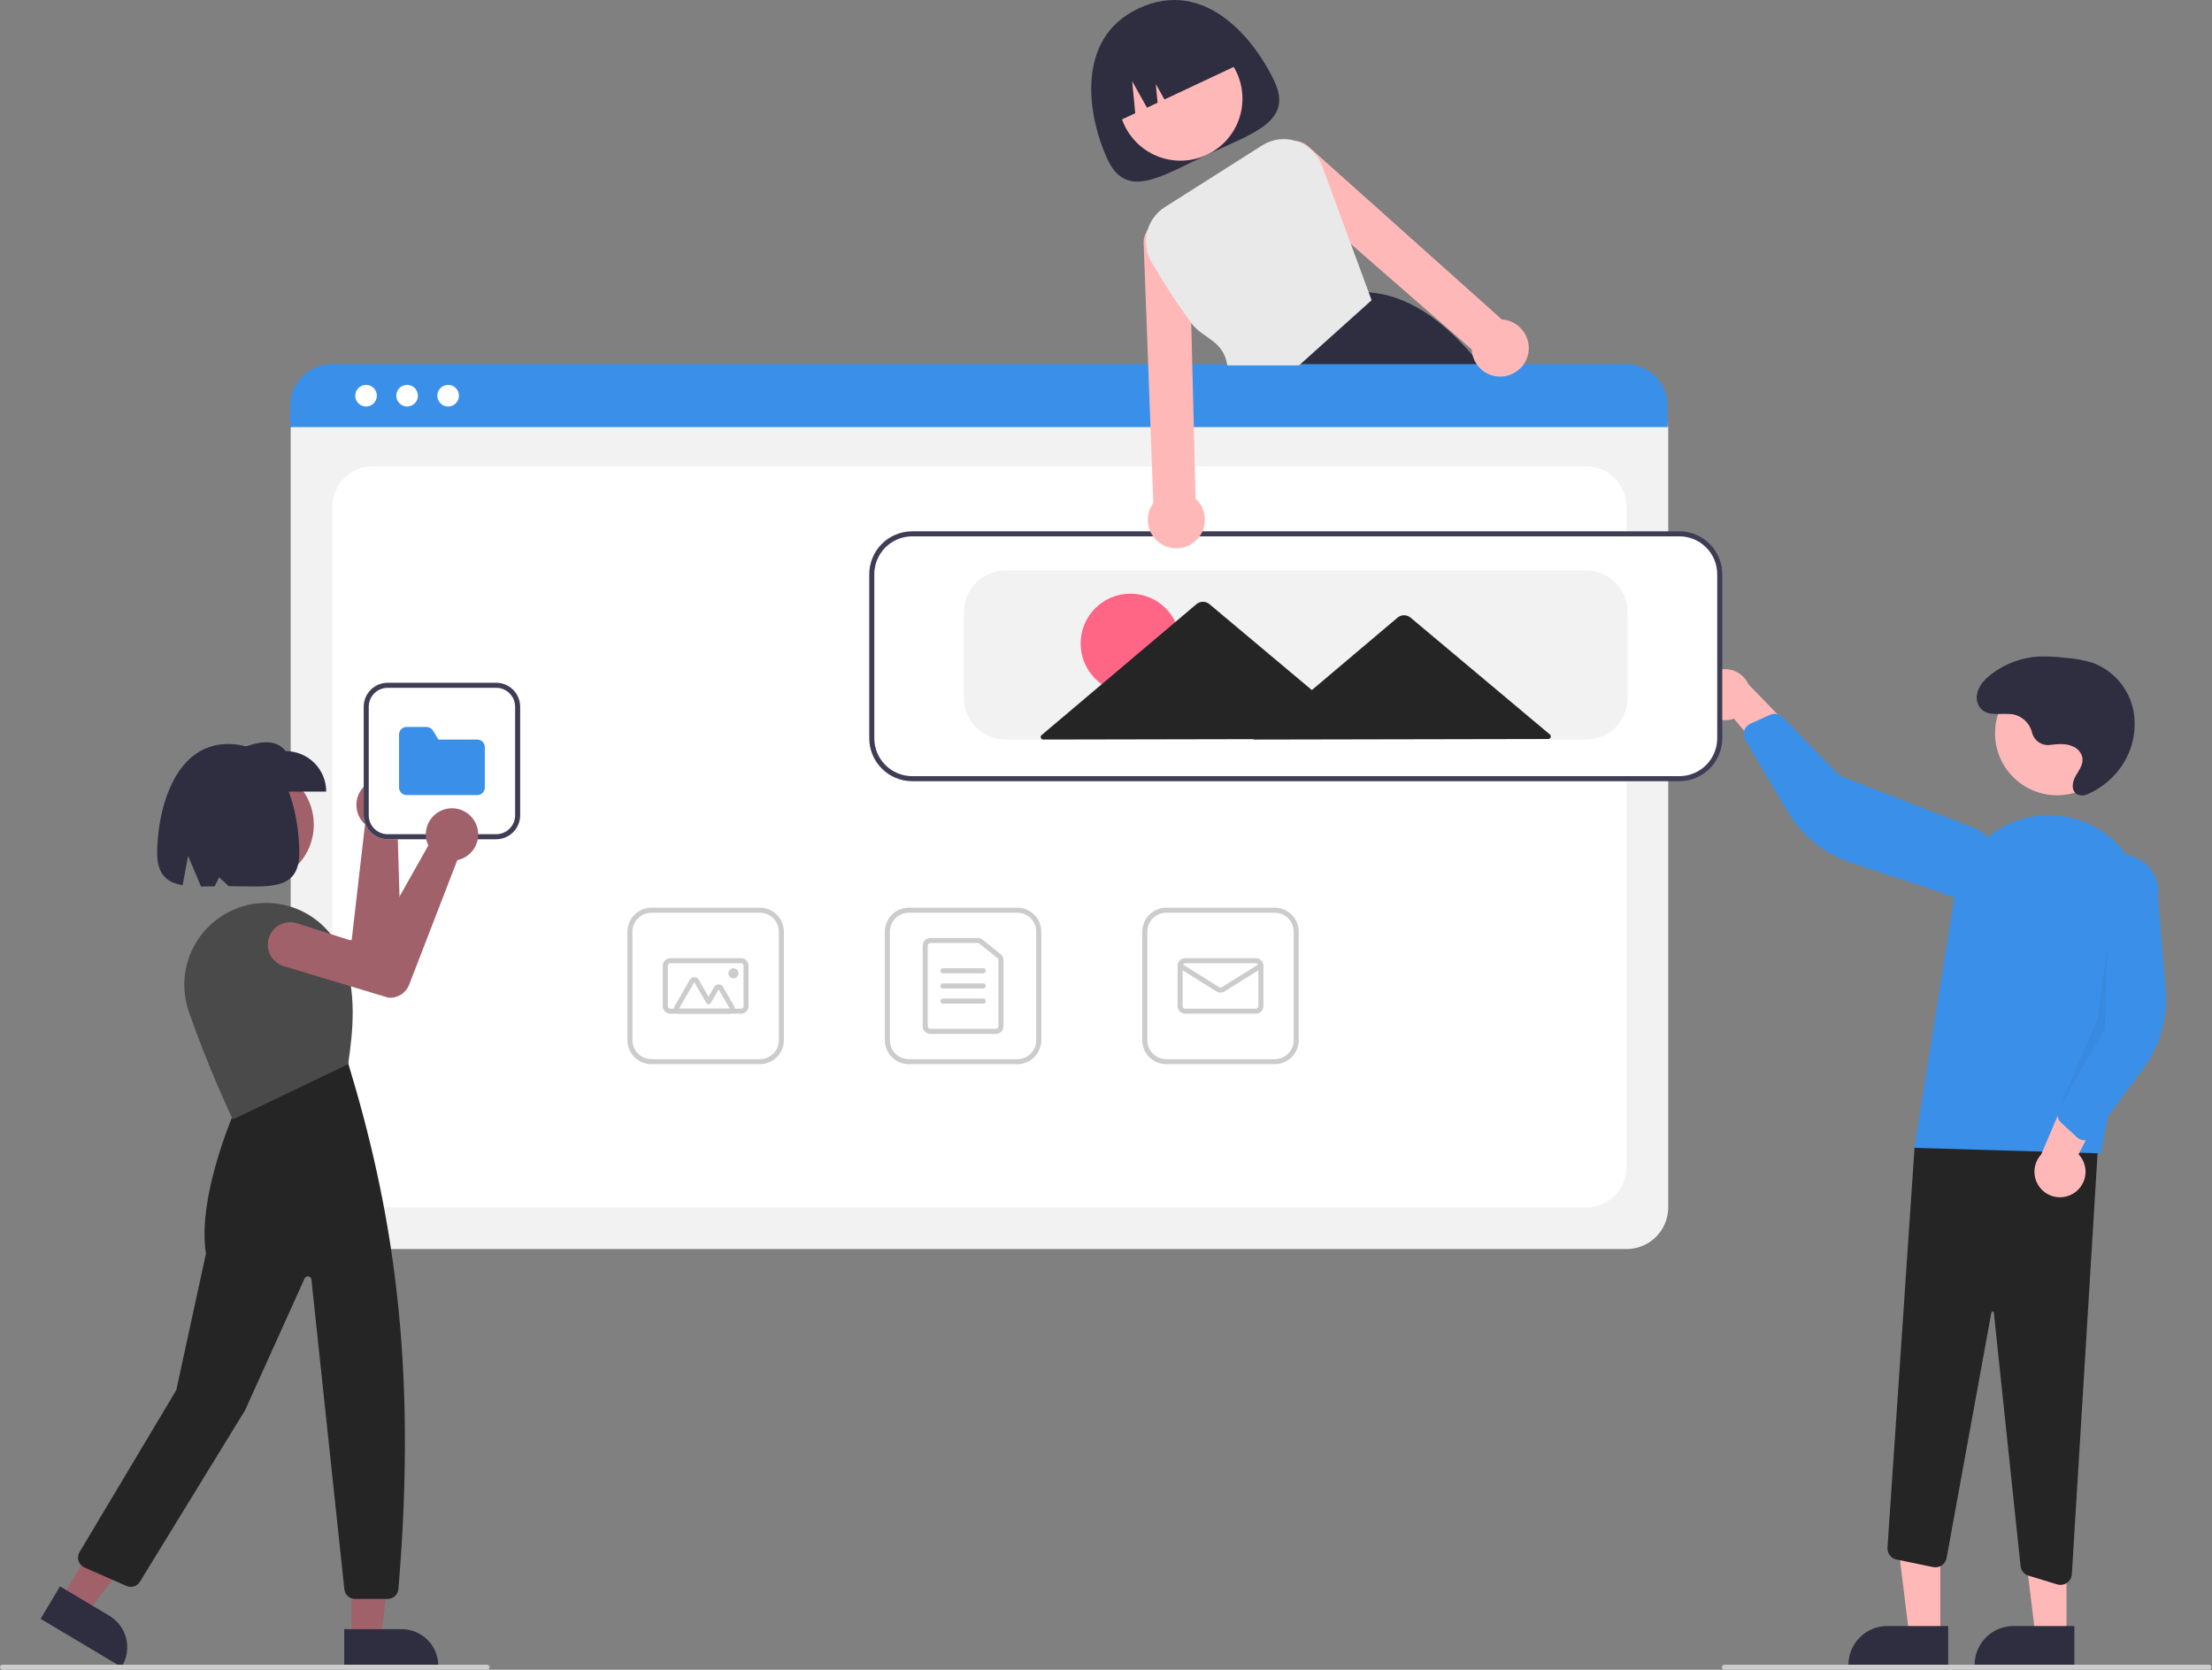 <svg width="693" height="523" viewBox="0 0 693 523" fill="none" xmlns="http://www.w3.org/2000/svg">
<rect x="0" y="0" width="693" height="523" fill="#808080" stroke="none"/>
<g clip-path="url(#clip0_1502_10597)">
<path d="M399.259 25.454C405.202 38.101 392.609 41.684 378.184 48.462C363.759 55.24 352.964 62.648 347.021 50.002C341.078 37.355 336.256 12.253 356.663 2.664C377.773 -7.256 393.316 12.808 399.259 25.454Z" fill="#2F2E41"/>
<path d="M369.829 50.326C380.554 50.326 389.248 41.631 389.248 30.906C389.248 20.181 380.554 11.487 369.829 11.487C359.104 11.487 350.409 20.181 350.409 30.906C350.409 41.631 359.104 50.326 369.829 50.326Z" fill="#FFB8B8"/>
<path d="M466.036 117.027C465.364 116.15 464.692 115.288 464.012 114.45C463.134 113.359 462.251 112.302 461.363 111.279C451.298 99.664 440.592 92.351 428.804 91.568H428.788L428.614 91.552L405.123 114.45L397.138 122.23L397.312 122.657L401.621 133.386H477.121C473.719 127.74 470.019 122.28 466.036 117.027Z" fill="#2F2E41"/>
<path d="M348.711 38.724L355.662 35.458L354.694 25.43L359.342 33.729L362.665 32.167L362.1 26.317L364.811 31.159L389.499 19.558C387.181 14.623 382.997 10.812 377.868 8.962C372.739 7.113 367.086 7.376 362.151 9.695L358.573 11.376C353.639 13.695 349.827 17.879 347.978 23.008C346.128 28.137 346.392 33.79 348.711 38.724Z" fill="#2F2E41"/>
<path d="M509.601 391.219H104.12C100.661 391.215 97.345 389.839 94.9 387.393C92.454 384.948 91.078 381.632 91.074 378.173V134.528C91.077 131.994 92.085 129.565 93.877 127.773C95.668 125.981 98.098 124.973 100.632 124.97H512.924C515.502 124.973 517.973 125.998 519.796 127.821C521.619 129.644 522.644 132.115 522.647 134.693V378.173C522.643 381.632 521.267 384.948 518.821 387.393C516.376 389.839 513.06 391.215 509.601 391.219Z" fill="#F2F2F2"/>
<path d="M116.771 378.173H496.95C500.306 378.173 503.523 376.84 505.896 374.467C508.268 372.095 509.601 368.877 509.601 365.522V158.727C509.601 155.372 508.268 152.154 505.896 149.781C503.523 147.409 500.306 146.076 496.95 146.076H116.771C113.416 146.076 110.198 147.409 107.825 149.781C105.453 152.154 104.12 155.372 104.12 158.727V365.522C104.12 368.877 105.453 372.095 107.825 374.467C110.198 376.84 113.416 378.173 116.771 378.173Z" fill="white"/>
<path d="M522.466 133.782H90.892V127.14C90.897 123.67 92.278 120.343 94.733 117.89C97.187 115.437 100.515 114.058 103.985 114.055H509.372C512.843 114.058 516.17 115.437 518.625 117.89C521.079 120.343 522.461 123.67 522.466 127.14V133.782Z" fill="#3A90E8"/>
<path d="M114.686 127.324C116.556 127.324 118.072 125.808 118.072 123.938C118.072 122.067 116.556 120.551 114.686 120.551C112.815 120.551 111.299 122.067 111.299 123.938C111.299 125.808 112.815 127.324 114.686 127.324Z" fill="white"/>
<path d="M127.541 127.324C129.411 127.324 130.928 125.808 130.928 123.938C130.928 122.067 129.411 120.551 127.541 120.551C125.671 120.551 124.154 122.067 124.154 123.938C124.154 125.808 125.671 127.324 127.541 127.324Z" fill="white"/>
<path d="M140.396 127.324C142.267 127.324 143.783 125.808 143.783 123.938C143.783 122.067 142.267 120.551 140.396 120.551C138.526 120.551 137.01 122.067 137.01 123.938C137.01 125.808 138.526 127.324 140.396 127.324Z" fill="white"/>
<path d="M318.724 333.326H284.725C282.734 333.323 280.825 332.531 279.416 331.123C278.008 329.715 277.216 327.806 277.214 325.814V291.816C277.216 289.825 278.008 287.915 279.416 286.507C280.825 285.099 282.734 284.307 284.725 284.305H318.724C320.715 284.307 322.624 285.099 324.032 286.507C325.44 287.915 326.233 289.825 326.235 291.816V325.814C326.233 327.806 325.44 329.715 324.032 331.123C322.624 332.531 320.715 333.323 318.724 333.326ZM284.725 285.886C283.153 285.888 281.646 286.513 280.534 287.625C279.422 288.736 278.797 290.244 278.795 291.816V325.814C278.797 327.387 279.422 328.894 280.534 330.005C281.646 331.117 283.153 331.743 284.725 331.744H318.724C320.296 331.743 321.803 331.117 322.915 330.005C324.026 328.894 324.652 327.387 324.653 325.814V291.816C324.652 290.244 324.026 288.736 322.915 287.625C321.803 286.513 320.296 285.888 318.724 285.886H284.725Z" fill="#CCCCCC"/>
<path d="M312.002 323.838H291.445C290.816 323.837 290.213 323.587 289.769 323.142C289.324 322.697 289.074 322.094 289.073 321.466V296.164C289.074 295.536 289.324 294.933 289.769 294.488C290.213 294.043 290.816 293.793 291.445 293.792H306.341C306.881 293.793 307.405 293.977 307.827 294.316L313.488 298.865C313.765 299.087 313.989 299.368 314.142 299.688C314.296 300.008 314.375 300.359 314.374 300.714V321.466C314.374 322.094 314.124 322.697 313.679 323.142C313.234 323.587 312.631 323.837 312.002 323.838ZM291.445 295.374C291.236 295.374 291.035 295.457 290.886 295.606C290.738 295.754 290.655 295.955 290.655 296.164V321.466C290.655 321.675 290.738 321.876 290.886 322.024C291.035 322.173 291.236 322.256 291.445 322.256H312.002C312.212 322.256 312.413 322.173 312.561 322.024C312.709 321.876 312.793 321.675 312.793 321.466V300.714C312.793 300.596 312.767 300.479 312.716 300.372C312.665 300.265 312.59 300.172 312.498 300.098L306.836 295.548C306.695 295.435 306.521 295.374 306.341 295.374H291.445Z" fill="#CCCCCC"/>
<path d="M308.05 304.862H295.399C295.189 304.862 294.988 304.779 294.84 304.63C294.692 304.482 294.608 304.281 294.608 304.071C294.608 303.862 294.692 303.661 294.84 303.512C294.988 303.364 295.189 303.281 295.399 303.281H308.05C308.259 303.281 308.46 303.364 308.609 303.512C308.757 303.661 308.84 303.862 308.84 304.071C308.84 304.281 308.757 304.482 308.609 304.63C308.46 304.779 308.259 304.862 308.05 304.862Z" fill="#CCCCCC"/>
<path d="M308.05 309.606H295.399C295.189 309.606 294.988 309.522 294.84 309.374C294.692 309.226 294.608 309.025 294.608 308.815C294.608 308.605 294.692 308.404 294.84 308.256C294.988 308.108 295.189 308.024 295.399 308.024H308.05C308.259 308.024 308.46 308.108 308.609 308.256C308.757 308.404 308.84 308.605 308.84 308.815C308.84 309.025 308.757 309.226 308.609 309.374C308.46 309.522 308.259 309.606 308.05 309.606Z" fill="#CCCCCC"/>
<path d="M308.05 314.35H295.399C295.189 314.35 294.988 314.267 294.84 314.118C294.692 313.97 294.608 313.769 294.608 313.559C294.608 313.35 294.692 313.148 294.84 313C294.988 312.852 295.189 312.769 295.399 312.769H308.05C308.259 312.769 308.46 312.852 308.609 313C308.757 313.148 308.84 313.35 308.84 313.559C308.84 313.769 308.757 313.97 308.609 314.118C308.46 314.267 308.259 314.35 308.05 314.35Z" fill="#CCCCCC"/>
<path d="M399.371 333.326H365.373C363.381 333.323 361.472 332.531 360.064 331.123C358.656 329.715 357.864 327.806 357.861 325.814V291.816C357.864 289.825 358.656 287.915 360.064 286.507C361.472 285.099 363.381 284.307 365.373 284.305H399.371C401.362 284.307 403.272 285.099 404.68 286.507C406.088 287.915 406.88 289.825 406.882 291.816V325.814C406.88 327.806 406.088 329.715 404.68 331.123C403.272 332.531 401.362 333.323 399.371 333.326ZM365.373 285.886C363.8 285.888 362.293 286.513 361.181 287.625C360.07 288.736 359.444 290.244 359.443 291.816V325.814C359.444 327.387 360.07 328.894 361.181 330.005C362.293 331.117 363.8 331.743 365.373 331.744H399.371C400.943 331.743 402.45 331.117 403.562 330.005C404.674 328.894 405.299 327.387 405.301 325.814V291.816C405.299 290.244 404.674 288.736 403.562 287.625C402.45 286.513 400.943 285.888 399.371 285.886H365.373Z" fill="#CCCCCC"/>
<path d="M393.44 317.513H371.302C370.673 317.512 370.07 317.262 369.625 316.817C369.18 316.373 368.93 315.77 368.93 315.141V302.49C368.93 301.861 369.18 301.258 369.625 300.814C370.07 300.369 370.673 300.119 371.302 300.118H393.44C394.069 300.119 394.672 300.369 395.117 300.814C395.561 301.258 395.811 301.861 395.812 302.49V315.141C395.811 315.77 395.561 316.373 395.117 316.817C394.672 317.262 394.069 317.512 393.44 317.513ZM371.302 301.699C371.092 301.7 370.891 301.783 370.743 301.931C370.595 302.08 370.511 302.281 370.511 302.49V315.141C370.511 315.35 370.595 315.551 370.743 315.7C370.891 315.848 371.092 315.931 371.302 315.931H393.44C393.65 315.931 393.851 315.848 393.999 315.7C394.147 315.551 394.231 315.35 394.231 315.141V302.49C394.231 302.281 394.147 302.08 393.999 301.931C393.851 301.783 393.65 301.7 393.44 301.699H371.302Z" fill="#CCCCCC"/>
<path d="M382.371 310.901C381.927 310.902 381.491 310.778 381.114 310.543L369.301 303.16C369.124 303.049 368.998 302.872 368.951 302.668C368.904 302.463 368.94 302.249 369.051 302.071C369.162 301.894 369.339 301.767 369.543 301.72C369.747 301.673 369.962 301.708 370.14 301.819L381.952 309.202C382.078 309.28 382.223 309.321 382.371 309.321C382.519 309.321 382.664 309.28 382.79 309.202L394.602 301.819C394.78 301.708 394.994 301.673 395.199 301.72C395.403 301.767 395.58 301.894 395.691 302.071C395.802 302.249 395.838 302.463 395.791 302.668C395.744 302.872 395.618 303.049 395.441 303.16L383.629 310.543C383.251 310.778 382.815 310.902 382.371 310.901Z" fill="#CCCCCC"/>
<path d="M238.076 333.326H204.078C202.086 333.323 200.177 332.531 198.769 331.123C197.361 329.715 196.569 327.806 196.566 325.814V291.816C196.569 289.825 197.361 287.915 198.769 286.507C200.177 285.099 202.086 284.307 204.078 284.305H238.076C240.067 284.307 241.977 285.099 243.385 286.507C244.793 287.915 245.585 289.825 245.587 291.816V325.814C245.585 327.806 244.793 329.715 243.385 331.123C241.977 332.531 240.067 333.323 238.076 333.326ZM204.078 285.886C202.505 285.888 200.998 286.513 199.887 287.625C198.775 288.736 198.149 290.244 198.148 291.816V325.814C198.149 327.387 198.775 328.894 199.887 330.005C200.998 331.117 202.505 331.743 204.078 331.744H238.076C239.648 331.743 241.156 331.117 242.267 330.005C243.379 328.894 244.004 327.387 244.006 325.814V291.816C244.004 290.244 243.379 288.736 242.267 287.625C241.156 286.513 239.648 285.888 238.076 285.886H204.078Z" fill="#CCCCCC"/>
<path d="M232.146 317.513H210.008C209.379 317.512 208.776 317.262 208.331 316.817C207.887 316.373 207.636 315.77 207.636 315.141V302.49C207.636 301.861 207.887 301.258 208.331 300.814C208.776 300.369 209.379 300.119 210.008 300.118H232.146C232.775 300.119 233.378 300.369 233.823 300.814C234.267 301.258 234.517 301.861 234.518 302.49V315.141C234.517 315.77 234.267 316.373 233.823 316.817C233.378 317.262 232.775 317.512 232.146 317.513ZM210.008 301.699C209.798 301.7 209.597 301.783 209.449 301.931C209.301 302.08 209.217 302.281 209.217 302.49V315.141C209.217 315.35 209.301 315.551 209.449 315.7C209.597 315.848 209.798 315.931 210.008 315.931H232.146C232.356 315.931 232.557 315.848 232.705 315.7C232.853 315.551 232.937 315.35 232.937 315.141V302.49C232.937 302.281 232.853 302.08 232.705 301.931C232.557 301.783 232.356 301.7 232.146 301.699H210.008Z" fill="#CCCCCC"/>
<path d="M228.636 317.512H212.725C212.447 317.513 212.175 317.439 211.934 317.301C211.694 317.162 211.494 316.962 211.355 316.722C211.217 316.481 211.144 316.209 211.144 315.931C211.144 315.654 211.217 315.381 211.356 315.14L216.148 306.839C216.287 306.598 216.487 306.398 216.727 306.26C216.968 306.121 217.24 306.048 217.518 306.048C217.795 306.048 218.068 306.121 218.309 306.26C218.549 306.398 218.749 306.598 218.887 306.839L221.983 312.2L223.776 309.094C223.915 308.854 224.115 308.654 224.355 308.515C224.595 308.376 224.868 308.303 225.146 308.303C225.423 308.303 225.696 308.376 225.936 308.515C226.177 308.654 226.376 308.854 226.515 309.094L230.006 315.14C230.145 315.381 230.218 315.654 230.218 315.931C230.218 316.209 230.145 316.481 230.006 316.722C229.867 316.962 229.667 317.162 229.427 317.301C229.187 317.439 228.914 317.512 228.636 317.512ZM228.636 315.931L225.146 309.885L222.668 314.177C222.598 314.297 222.499 314.397 222.378 314.466C222.258 314.536 222.122 314.572 221.983 314.572C221.844 314.572 221.708 314.536 221.587 314.466C221.467 314.397 221.367 314.297 221.298 314.177L217.518 307.629L212.725 315.931H228.636Z" fill="#CCCCCC"/>
<path d="M229.774 306.443C230.647 306.443 231.355 305.735 231.355 304.862C231.355 303.988 230.647 303.28 229.774 303.28C228.9 303.28 228.192 303.988 228.192 304.862C228.192 305.735 228.9 306.443 229.774 306.443Z" fill="#CCCCCC"/>
<path d="M607.88 512.466L598.186 512.465L593.575 475.077L607.881 475.077L607.88 512.466Z" fill="#FFB8B8"/>
<path d="M610.351 521.863L579.096 521.861V521.466C579.096 519.868 579.41 518.287 580.022 516.811C580.633 515.335 581.529 513.993 582.659 512.864C583.789 511.734 585.13 510.838 586.606 510.227C588.082 509.615 589.664 509.301 591.261 509.301H591.262L610.351 509.302L610.351 521.863Z" fill="#2F2E41"/>
<path d="M647.412 512.466L637.719 512.465L633.107 475.077L647.414 475.077L647.412 512.466Z" fill="#FFB8B8"/>
<path d="M649.884 521.863L618.629 521.861V521.466C618.629 519.868 618.944 518.287 619.555 516.811C620.166 515.335 621.062 513.993 622.192 512.864C623.322 511.734 624.663 510.838 626.139 510.227C627.615 509.615 629.197 509.301 630.794 509.301H630.795L649.885 509.302L649.884 521.863Z" fill="#2F2E41"/>
<path d="M644.506 496.258L635.528 493.527C634.859 493.324 634.265 492.928 633.819 492.389C633.374 491.85 633.098 491.192 633.025 490.496L624.655 411.172C624.649 411.077 624.606 410.987 624.536 410.921C624.466 410.855 624.373 410.819 624.277 410.819C624.181 410.81 624.085 410.838 624.01 410.899C623.934 410.959 623.885 411.046 623.873 411.142L609.854 487.994C609.769 488.46 609.592 488.905 609.332 489.301C609.073 489.698 608.737 490.039 608.344 490.304C607.951 490.569 607.509 490.753 607.044 490.845C606.579 490.937 606.101 490.935 605.636 490.84L594.163 488.476C593.321 488.3 592.572 487.827 592.051 487.142C591.531 486.458 591.275 485.609 591.331 484.751L599.858 358.789L657.686 352.549L649.093 493.071C649.037 493.974 648.639 494.822 647.981 495.443C647.322 496.064 646.452 496.411 645.547 496.413C645.194 496.413 644.843 496.361 644.506 496.258Z" fill="#252525"/>
<path d="M644.452 249.096C655.177 249.096 663.871 240.401 663.871 229.676C663.871 218.951 655.177 210.257 644.452 210.257C633.727 210.257 625.032 218.951 625.032 229.676C625.032 240.401 633.727 249.096 644.452 249.096Z" fill="#FFB8B8"/>
<path d="M599.77 359.529L612.308 280.58C612.975 276.383 614.528 272.375 616.864 268.825C619.2 265.274 622.265 262.262 625.856 259.988C629.447 257.714 633.48 256.231 637.689 255.637C641.898 255.044 646.184 255.353 650.264 256.545C657.397 258.608 663.504 263.256 667.394 269.581C671.283 275.906 672.674 283.454 671.296 290.751L658.178 361.255L599.77 359.529Z" fill="#3A90E8"/>
<path d="M649.813 373.654C650.783 373.014 651.6 372.169 652.208 371.178C652.816 370.187 653.199 369.075 653.331 367.92C653.463 366.766 653.34 365.596 652.97 364.494C652.601 363.392 651.995 362.384 651.194 361.541L664.158 336.437L649.558 337.995L639.486 361.596C638.16 363.035 637.408 364.911 637.372 366.867C637.337 368.824 638.02 370.726 639.293 372.212C640.566 373.698 642.34 374.666 644.279 374.932C646.218 375.198 648.187 374.743 649.813 373.654Z" fill="#FFB8B8"/>
<path d="M652.589 357.114C651.872 357.012 651.202 356.695 650.67 356.204L645.71 351.621C645.174 351.123 644.804 350.473 644.65 349.758C644.495 349.044 644.564 348.299 644.847 347.624L654.76 324.128L653.354 277.7C653.556 276.208 654.05 274.77 654.808 273.468C655.567 272.167 656.574 271.028 657.772 270.116C658.971 269.204 660.338 268.538 661.794 268.154C663.251 267.771 664.769 267.678 666.261 267.882C667.753 268.086 669.191 268.581 670.491 269.341C671.792 270.1 672.93 271.108 673.841 272.308C674.751 273.508 675.417 274.875 675.799 276.332C676.181 277.788 676.272 279.306 676.067 280.798L678.471 309.983C679.202 318.841 676.691 327.663 671.405 334.808L655.946 355.707C655.648 356.108 655.269 356.443 654.834 356.689C654.399 356.934 653.917 357.086 653.419 357.133C653.143 357.159 652.864 357.153 652.589 357.114Z" fill="#3A90E8"/>
<path d="M532.621 219.096C532.832 220.239 533.292 221.322 533.967 222.268C534.642 223.214 535.517 224 536.529 224.572C537.541 225.143 538.666 225.486 539.825 225.576C540.984 225.665 542.149 225.5 543.237 225.091L561.3 246.817L565.557 232.765L547.751 214.288C546.943 212.506 545.509 211.082 543.721 210.287C541.933 209.491 539.916 209.379 538.051 209.972C536.185 210.564 534.603 211.82 533.602 213.502C532.601 215.184 532.252 217.174 532.621 219.096Z" fill="#FFB8B8"/>
<path d="M546.771 228.101C547.143 227.48 547.697 226.988 548.357 226.689L554.511 223.909C555.178 223.609 555.921 223.522 556.639 223.658C557.357 223.795 558.017 224.149 558.527 224.672L576.3 242.962L619.601 259.768C620.897 260.536 622.029 261.552 622.932 262.758C623.835 263.963 624.491 265.335 624.864 266.795C625.236 268.254 625.318 269.773 625.103 271.264C624.888 272.754 624.381 274.188 623.612 275.483C622.843 276.778 621.826 277.909 620.619 278.811C619.412 279.712 618.04 280.367 616.58 280.738C615.12 281.109 613.601 281.188 612.11 280.972C610.62 280.755 609.187 280.247 607.892 279.476L580.08 270.311C571.638 267.531 564.493 261.779 559.975 254.125L546.758 231.741C546.504 231.31 546.343 230.831 546.287 230.335C546.23 229.838 546.279 229.335 546.429 228.859C546.513 228.594 546.627 228.339 546.771 228.101Z" fill="#3A90E8"/>
<path opacity="0.1" d="M660.203 297.013L659.412 322.314L644.847 347.624L657.009 319.418L660.203 297.013Z" fill="#23578C"/>
<path d="M642.226 233.326C641.006 233.484 639.77 233.195 638.748 232.511C637.726 231.827 636.986 230.796 636.667 229.608C636.359 228.241 635.685 226.983 634.717 225.97C633.749 224.957 632.523 224.227 631.171 223.857C627.609 223.043 623.255 224.72 620.645 222.021C620.086 221.405 619.682 220.665 619.465 219.862C619.249 219.058 619.226 218.215 619.399 217.402C619.88 214.779 621.756 212.798 623.798 211.213C628.095 207.893 633.294 205.95 638.715 205.638C641.52 205.557 644.328 205.697 647.112 206.056C650.027 206.24 652.91 206.767 655.702 207.626C658.882 208.826 661.708 210.808 663.92 213.39C666.131 215.971 667.656 219.069 668.354 222.395C668.992 225.732 668.894 229.169 668.066 232.464C667.239 235.759 665.703 238.834 663.564 241.474C661.004 244.662 657.704 247.175 653.95 248.795C653.055 249.217 652.031 249.269 651.098 248.939C648.76 248.01 649.142 245.113 650.208 243.181C651.349 241.114 653.105 239.112 652.187 236.596C651.727 235.43 650.844 234.479 649.715 233.935C647.39 232.749 644.79 233.03 642.291 233.318L642.226 233.326Z" fill="#2F2E41"/>
<path d="M526.132 244.292H285.771C282.313 244.288 278.997 242.913 276.551 240.467C274.105 238.021 272.729 234.705 272.726 231.246V179.854C272.729 176.395 274.105 173.079 276.551 170.633C278.997 168.187 282.313 166.812 285.771 166.808H526.132C529.591 166.812 532.907 168.187 535.353 170.633C537.798 173.079 539.174 176.395 539.178 179.854V231.246C539.174 234.705 537.798 238.021 535.353 240.467C532.907 242.913 529.591 244.288 526.132 244.292Z" fill="white"/>
<path d="M526.131 244.688H285.77C282.207 244.684 278.79 243.267 276.27 240.747C273.751 238.227 272.333 234.81 272.329 231.247V179.854C272.333 176.29 273.751 172.874 276.27 170.354C278.79 167.834 282.207 166.417 285.77 166.413H526.131C529.695 166.417 533.111 167.834 535.631 170.354C538.151 172.874 539.568 176.29 539.572 179.854V231.247C539.568 234.81 538.151 238.227 535.631 240.747C533.111 243.267 529.695 244.684 526.131 244.688ZM285.77 167.994C282.626 167.997 279.611 169.248 277.388 171.472C275.165 173.695 273.914 176.709 273.91 179.854V231.247C273.914 234.391 275.165 237.406 277.388 239.629C279.611 241.852 282.626 243.103 285.77 243.107H526.131C529.275 243.103 532.29 241.852 534.513 239.629C536.737 237.406 537.987 234.391 537.991 231.247V179.854C537.987 176.709 536.737 173.695 534.513 171.472C532.29 169.248 529.275 167.997 526.131 167.994H285.77Z" fill="#3F3D56"/>
<path d="M496.876 231.642H315.024C311.566 231.638 308.25 230.262 305.804 227.816C303.358 225.371 301.982 222.055 301.979 218.596V191.713C301.982 188.255 303.358 184.939 305.804 182.493C308.25 180.047 311.566 178.671 315.024 178.667H496.876C500.335 178.671 503.651 180.047 506.097 182.493C508.542 184.939 509.918 188.255 509.922 191.713V218.596C509.918 222.055 508.542 225.371 506.097 227.816C503.651 230.262 500.335 231.638 496.876 231.642Z" fill="#F2F2F2"/>
<path d="M354.158 217.152C362.775 217.152 369.76 210.167 369.76 201.551C369.76 192.934 362.775 185.949 354.158 185.949C345.542 185.949 338.557 192.934 338.557 201.551C338.557 210.167 345.542 217.152 354.158 217.152Z" fill="#FF6584"/>
<path d="M485.576 230.067L463.554 211.598L441.912 193.447C441.341 192.968 440.619 192.706 439.874 192.708C439.128 192.709 438.407 192.974 437.838 193.455L416.266 211.689L410.997 216.143L403.052 209.48L378.908 189.23C378.337 188.751 377.615 188.489 376.87 188.491C376.124 188.492 375.403 188.757 374.834 189.238L350.768 209.58L326.323 230.243C326.199 230.348 326.111 230.488 326.069 230.645C326.028 230.801 326.036 230.967 326.091 231.119C326.147 231.272 326.249 231.403 326.382 231.496C326.515 231.588 326.673 231.638 326.835 231.638L376.953 231.541L392.816 231.51L392.661 231.642L439.949 231.551L485.069 231.464C485.231 231.463 485.39 231.413 485.522 231.32C485.655 231.227 485.756 231.095 485.811 230.943C485.866 230.79 485.873 230.624 485.831 230.468C485.789 230.311 485.7 230.171 485.576 230.067Z" fill="#252525"/>
<path d="M692.042 523H540.235C540.025 523 539.824 522.917 539.676 522.769C539.528 522.62 539.444 522.419 539.444 522.21C539.444 522 539.528 521.799 539.676 521.651C539.824 521.502 540.025 521.419 540.235 521.419H692.042C692.251 521.419 692.452 521.502 692.601 521.651C692.749 521.799 692.832 522 692.832 522.21C692.832 522.419 692.749 522.62 692.601 522.769C692.452 522.917 692.251 523 692.042 523Z" fill="#CCCCCC"/>
<path d="M477.602 104.298C476.971 103.272 476.137 102.385 475.151 101.692C474.166 100.998 473.049 100.513 471.87 100.266C471.438 100.175 470.999 100.119 470.558 100.1L410.317 46.24C409.134 45.023 407.556 44.269 405.866 44.113C405.533 44.075 405.197 44.064 404.862 44.081C403.472 44.144 402.13 44.611 401.002 45.425C399.873 46.238 399.005 47.362 398.505 48.661C398.006 49.959 397.895 51.375 398.187 52.736C398.479 54.096 399.161 55.342 400.149 56.321L423.213 76.427L461.085 109.437C461.117 110.059 461.209 110.676 461.362 111.279C461.816 113.028 462.789 114.597 464.155 115.778C465.52 116.96 467.213 117.699 469.008 117.897C470.645 118.089 472.303 117.814 473.792 117.107C474.972 116.555 476.018 115.754 476.859 114.758C476.946 114.656 477.025 114.561 477.104 114.45C478.21 113.009 478.85 111.266 478.939 109.452C479.028 107.638 478.562 105.84 477.602 104.298Z" fill="#FFB8B8"/>
<path d="M374.564 156.204L374.003 133.386L373.529 114.45L373.204 101.198L372.564 75.367C372.437 73.984 371.911 72.668 371.048 71.579C370.186 70.491 369.026 69.677 367.708 69.236C366.391 68.796 364.974 68.749 363.631 69.101C362.287 69.452 361.075 70.187 360.143 71.216C359.923 71.451 359.725 71.706 359.55 71.975C358.576 73.37 358.138 75.068 358.316 76.759L359.724 114.45L360.427 133.386L361.329 157.541C361.069 157.896 360.834 158.268 360.625 158.656C360.063 159.722 359.723 160.891 359.627 162.093C359.53 163.294 359.679 164.503 360.064 165.645C360.465 166.843 361.116 167.942 361.974 168.87C362.831 169.798 363.875 170.534 365.037 171.029C366.2 171.525 367.454 171.768 368.717 171.743C369.98 171.719 371.224 171.427 372.366 170.887C373.693 170.26 374.845 169.315 375.72 168.137C376.595 166.959 377.166 165.584 377.383 164.132C377.601 162.681 377.457 161.198 376.966 159.816C376.474 158.433 375.649 157.193 374.564 156.204Z" fill="#FFB8B8"/>
<path d="M428.804 91.568L423.214 76.427L414.169 51.901C413.516 50.116 412.47 48.502 411.108 47.177C409.746 45.852 408.103 44.85 406.302 44.247C406.159 44.2 406.009 44.152 405.867 44.113C404.122 43.583 402.282 43.437 400.475 43.686C398.668 43.934 396.936 44.571 395.399 45.552L364.934 64.875C362.144 66.641 360.15 69.422 359.373 72.631C358.595 75.84 359.095 79.225 360.768 82.072C364.577 88.66 368.729 95.044 373.205 101.198C376.755 106.029 383.365 106.543 384.511 114.45H406.974L429.713 94.035L428.804 91.568Z" fill="#E9E9E9"/>
<path d="M79.987 276.615C90.105 276.615 98.308 268.413 98.308 258.295C98.308 248.176 90.105 239.974 79.987 239.974C69.869 239.974 61.666 248.176 61.666 258.295C61.666 268.413 69.869 276.615 79.987 276.615Z" fill="#A0616A"/>
<path d="M124.965 245.683C125.145 245.827 125.32 245.979 125.49 246.14C126.331 246.933 126.996 247.895 127.44 248.963C127.884 250.03 128.097 251.18 128.066 252.335C128.035 253.491 127.76 254.627 127.259 255.67C126.758 256.712 126.043 257.636 125.16 258.383C124.954 258.555 124.739 258.717 124.516 258.868L125.756 300.729C125.792 302.1 125.384 303.445 124.594 304.565C123.805 305.686 122.675 306.522 121.372 306.949L121.297 306.965L87.307 310.585C86.383 310.683 85.449 310.598 84.558 310.333C83.667 310.068 82.838 309.629 82.117 309.042C81.397 308.455 80.8 307.731 80.361 306.912C79.923 306.093 79.65 305.195 79.56 304.27C79.47 303.345 79.565 302.411 79.838 301.523C80.11 300.635 80.556 299.809 81.15 299.094C81.744 298.379 82.473 297.789 83.296 297.358C84.119 296.926 85.02 296.662 85.945 296.58L110.175 294.446L114.365 258.194C114.091 257.951 113.834 257.69 113.597 257.411C112.283 255.856 111.594 253.869 111.663 251.834C111.733 249.8 112.556 247.864 113.973 246.402C115.389 244.94 117.299 244.058 119.33 243.925C121.361 243.792 123.37 244.419 124.965 245.683Z" fill="#A0616A"/>
<path d="M110.161 513.276H119.306L123.657 478.002H110.159L110.161 513.276Z" fill="#A0616A"/>
<path d="M107.828 510.29L125.838 510.29C127.345 510.29 128.838 510.586 130.231 511.163C131.623 511.74 132.888 512.585 133.954 513.651C135.02 514.717 135.865 515.982 136.442 517.375C137.019 518.767 137.316 520.259 137.316 521.767V522.14L107.829 522.141L107.828 510.29Z" fill="#2F2E41"/>
<path d="M19.266 500.632L27.123 505.31L48.908 477.228L37.311 470.323L19.266 500.632Z" fill="#A0616A"/>
<path d="M18.789 496.873L34.264 506.087C35.559 506.858 36.69 507.877 37.591 509.085C38.492 510.293 39.147 511.666 39.517 513.127C39.888 514.588 39.967 516.108 39.75 517.599C39.533 519.091 39.025 520.525 38.254 521.82L38.063 522.141L12.727 507.055L18.789 496.873Z" fill="#2F2E41"/>
<path d="M121.464 500.817H111.224C110.395 500.818 109.594 500.512 108.978 499.958C108.361 499.403 107.972 498.64 107.886 497.815L97.562 400.772C97.536 400.527 97.43 400.298 97.261 400.12C97.092 399.942 96.869 399.824 96.627 399.785C96.384 399.746 96.136 399.788 95.919 399.905C95.703 400.021 95.531 400.205 95.43 400.429L76.805 441.669L43.832 495.436C43.405 496.125 42.745 496.638 41.971 496.88C41.197 497.122 40.362 497.077 39.619 496.753L26.446 490.958C26.011 490.766 25.621 490.484 25.302 490.13C24.984 489.776 24.745 489.359 24.6 488.905C24.456 488.452 24.409 487.973 24.463 487.5C24.518 487.027 24.672 486.572 24.916 486.163L55.228 435.409L64.524 392.646C61.6 374.101 74.135 346.53 74.262 346.253L74.324 346.118L108.85 332.624L109.023 332.835C122.639 377.519 130.936 425.605 124.81 497.742C124.735 498.579 124.35 499.357 123.731 499.926C123.113 500.494 122.304 500.812 121.464 500.817Z" fill="#252525"/>
<path d="M72.933 350.637L72.772 350.299C72.695 350.137 65.018 333.945 59.1 316.639C57.962 313.293 57.532 309.746 57.837 306.225C58.142 302.703 59.175 299.284 60.87 296.182C62.587 293.048 64.936 290.306 67.769 288.127C70.602 285.949 73.856 284.383 77.326 283.528C83.349 282.084 89.69 282.853 95.195 285.693C100.699 288.533 105 293.256 107.313 299.001C112.008 310.74 110.512 323.27 109.104 333.124L109.076 333.321L108.896 333.407L72.933 350.637Z" fill="#4A4A4A"/>
<path d="M102.201 247.945H73.109V235.265C79.495 232.728 85.743 230.57 89.52 235.265C92.883 235.265 96.109 236.601 98.487 238.979C100.865 241.357 102.201 244.582 102.201 247.945Z" fill="#2F2E41"/>
<path d="M71.499 233.027C54.107 233.027 49.239 254.826 49.239 267.124C49.239 273.983 52.341 276.436 57.215 277.266L58.936 268.086L62.968 277.661C64.337 277.668 65.775 277.641 67.267 277.614L68.633 274.799L71.682 277.563C83.89 277.582 93.757 279.361 93.757 267.124C93.757 254.826 89.488 233.027 71.499 233.027Z" fill="#2F2E41"/>
<path d="M152.597 523H0.791C0.581 523 0.38 522.917 0.232 522.769C0.083 522.62 0 522.419 0 522.21C0 522 0.083 521.799 0.232 521.651C0.38 521.502 0.581 521.419 0.791 521.419H152.597C152.807 521.419 153.008 521.502 153.156 521.651C153.305 521.799 153.388 522 153.388 522.21C153.388 522.419 153.305 522.62 153.156 522.769C153.008 522.917 152.807 523 152.597 523Z" fill="#CCCCCC"/>
<path d="M155.452 262.873H121.454C119.462 262.871 117.553 262.079 116.145 260.67C114.737 259.262 113.945 257.353 113.942 255.362V221.363C113.945 219.372 114.737 217.463 116.145 216.055C117.553 214.646 119.462 213.854 121.454 213.852H155.452C157.443 213.854 159.353 214.646 160.761 216.055C162.169 217.463 162.961 219.372 162.963 221.363V255.362C162.961 257.353 162.169 259.262 160.761 260.67C159.353 262.079 157.443 262.871 155.452 262.873Z" fill="white"/>
<path d="M155.452 262.873H121.454C119.462 262.871 117.553 262.079 116.145 260.67C114.737 259.262 113.945 257.353 113.942 255.362V221.363C113.945 219.372 114.737 217.463 116.145 216.055C117.553 214.646 119.462 213.854 121.454 213.852H155.452C157.443 213.854 159.353 214.646 160.761 216.055C162.169 217.463 162.961 219.372 162.963 221.363V255.362C162.961 257.353 162.169 259.262 160.761 260.67C159.353 262.079 157.443 262.871 155.452 262.873ZM121.454 215.433C119.881 215.435 118.374 216.06 117.262 217.172C116.151 218.284 115.525 219.791 115.524 221.363V255.362C115.525 256.934 116.151 258.441 117.262 259.553C118.374 260.665 119.881 261.29 121.454 261.292H155.452C157.024 261.29 158.532 260.665 159.643 259.553C160.755 258.441 161.38 256.934 161.382 255.362V221.363C161.38 219.791 160.755 218.284 159.643 217.172C158.532 216.06 157.024 215.435 155.452 215.433H121.454Z" fill="#3F3D56"/>
<path d="M149.522 249.036H127.384C126.755 249.036 126.152 248.785 125.707 248.341C125.263 247.896 125.012 247.293 125.012 246.664V230.06C125.012 229.432 125.263 228.829 125.707 228.384C126.152 227.939 126.755 227.689 127.384 227.688H133.616C134.021 227.687 134.42 227.79 134.774 227.988C135.128 228.185 135.425 228.471 135.636 228.817L137.374 231.642H149.522C150.151 231.642 150.754 231.893 151.199 232.337C151.643 232.782 151.893 233.385 151.894 234.014V246.664C151.893 247.293 151.643 247.896 151.199 248.341C150.754 248.785 150.151 249.036 149.522 249.036Z" fill="#3A90E8"/>
<path d="M148.802 257.424C148.913 257.627 149.015 257.835 149.108 258.049C149.576 259.107 149.816 260.251 149.811 261.407C149.806 262.563 149.556 263.706 149.079 264.759C148.602 265.812 147.908 266.752 147.042 267.519C146.176 268.285 145.158 268.859 144.054 269.204C143.797 269.284 143.536 269.35 143.273 269.402L128.172 308.464C127.672 309.741 126.775 310.823 125.612 311.549C124.449 312.275 123.084 312.607 121.717 312.496L121.641 312.481L88.911 302.628C88.021 302.36 87.193 301.918 86.475 301.329C85.756 300.739 85.162 300.013 84.726 299.192C84.29 298.371 84.021 297.472 83.934 296.547C83.847 295.622 83.945 294.689 84.221 293.801C84.497 292.914 84.946 292.09 85.542 291.377C86.138 290.664 86.87 290.076 87.695 289.648C88.519 289.219 89.421 288.958 90.347 288.88C91.273 288.802 92.205 288.908 93.09 289.192L116.249 296.627L134.178 264.841C134.02 264.511 133.885 264.171 133.774 263.822C133.167 261.879 133.303 259.78 134.156 257.932C135.01 256.084 136.52 254.619 138.393 253.822C140.265 253.024 142.368 252.952 144.291 253.617C146.215 254.283 147.823 255.64 148.802 257.424Z" fill="#A0616A"/>
</g>
<defs>
<clipPath id="clip0_1502_10597">
<rect width="692.833" height="523" fill="white"/>
</clipPath>
</defs>
</svg>

